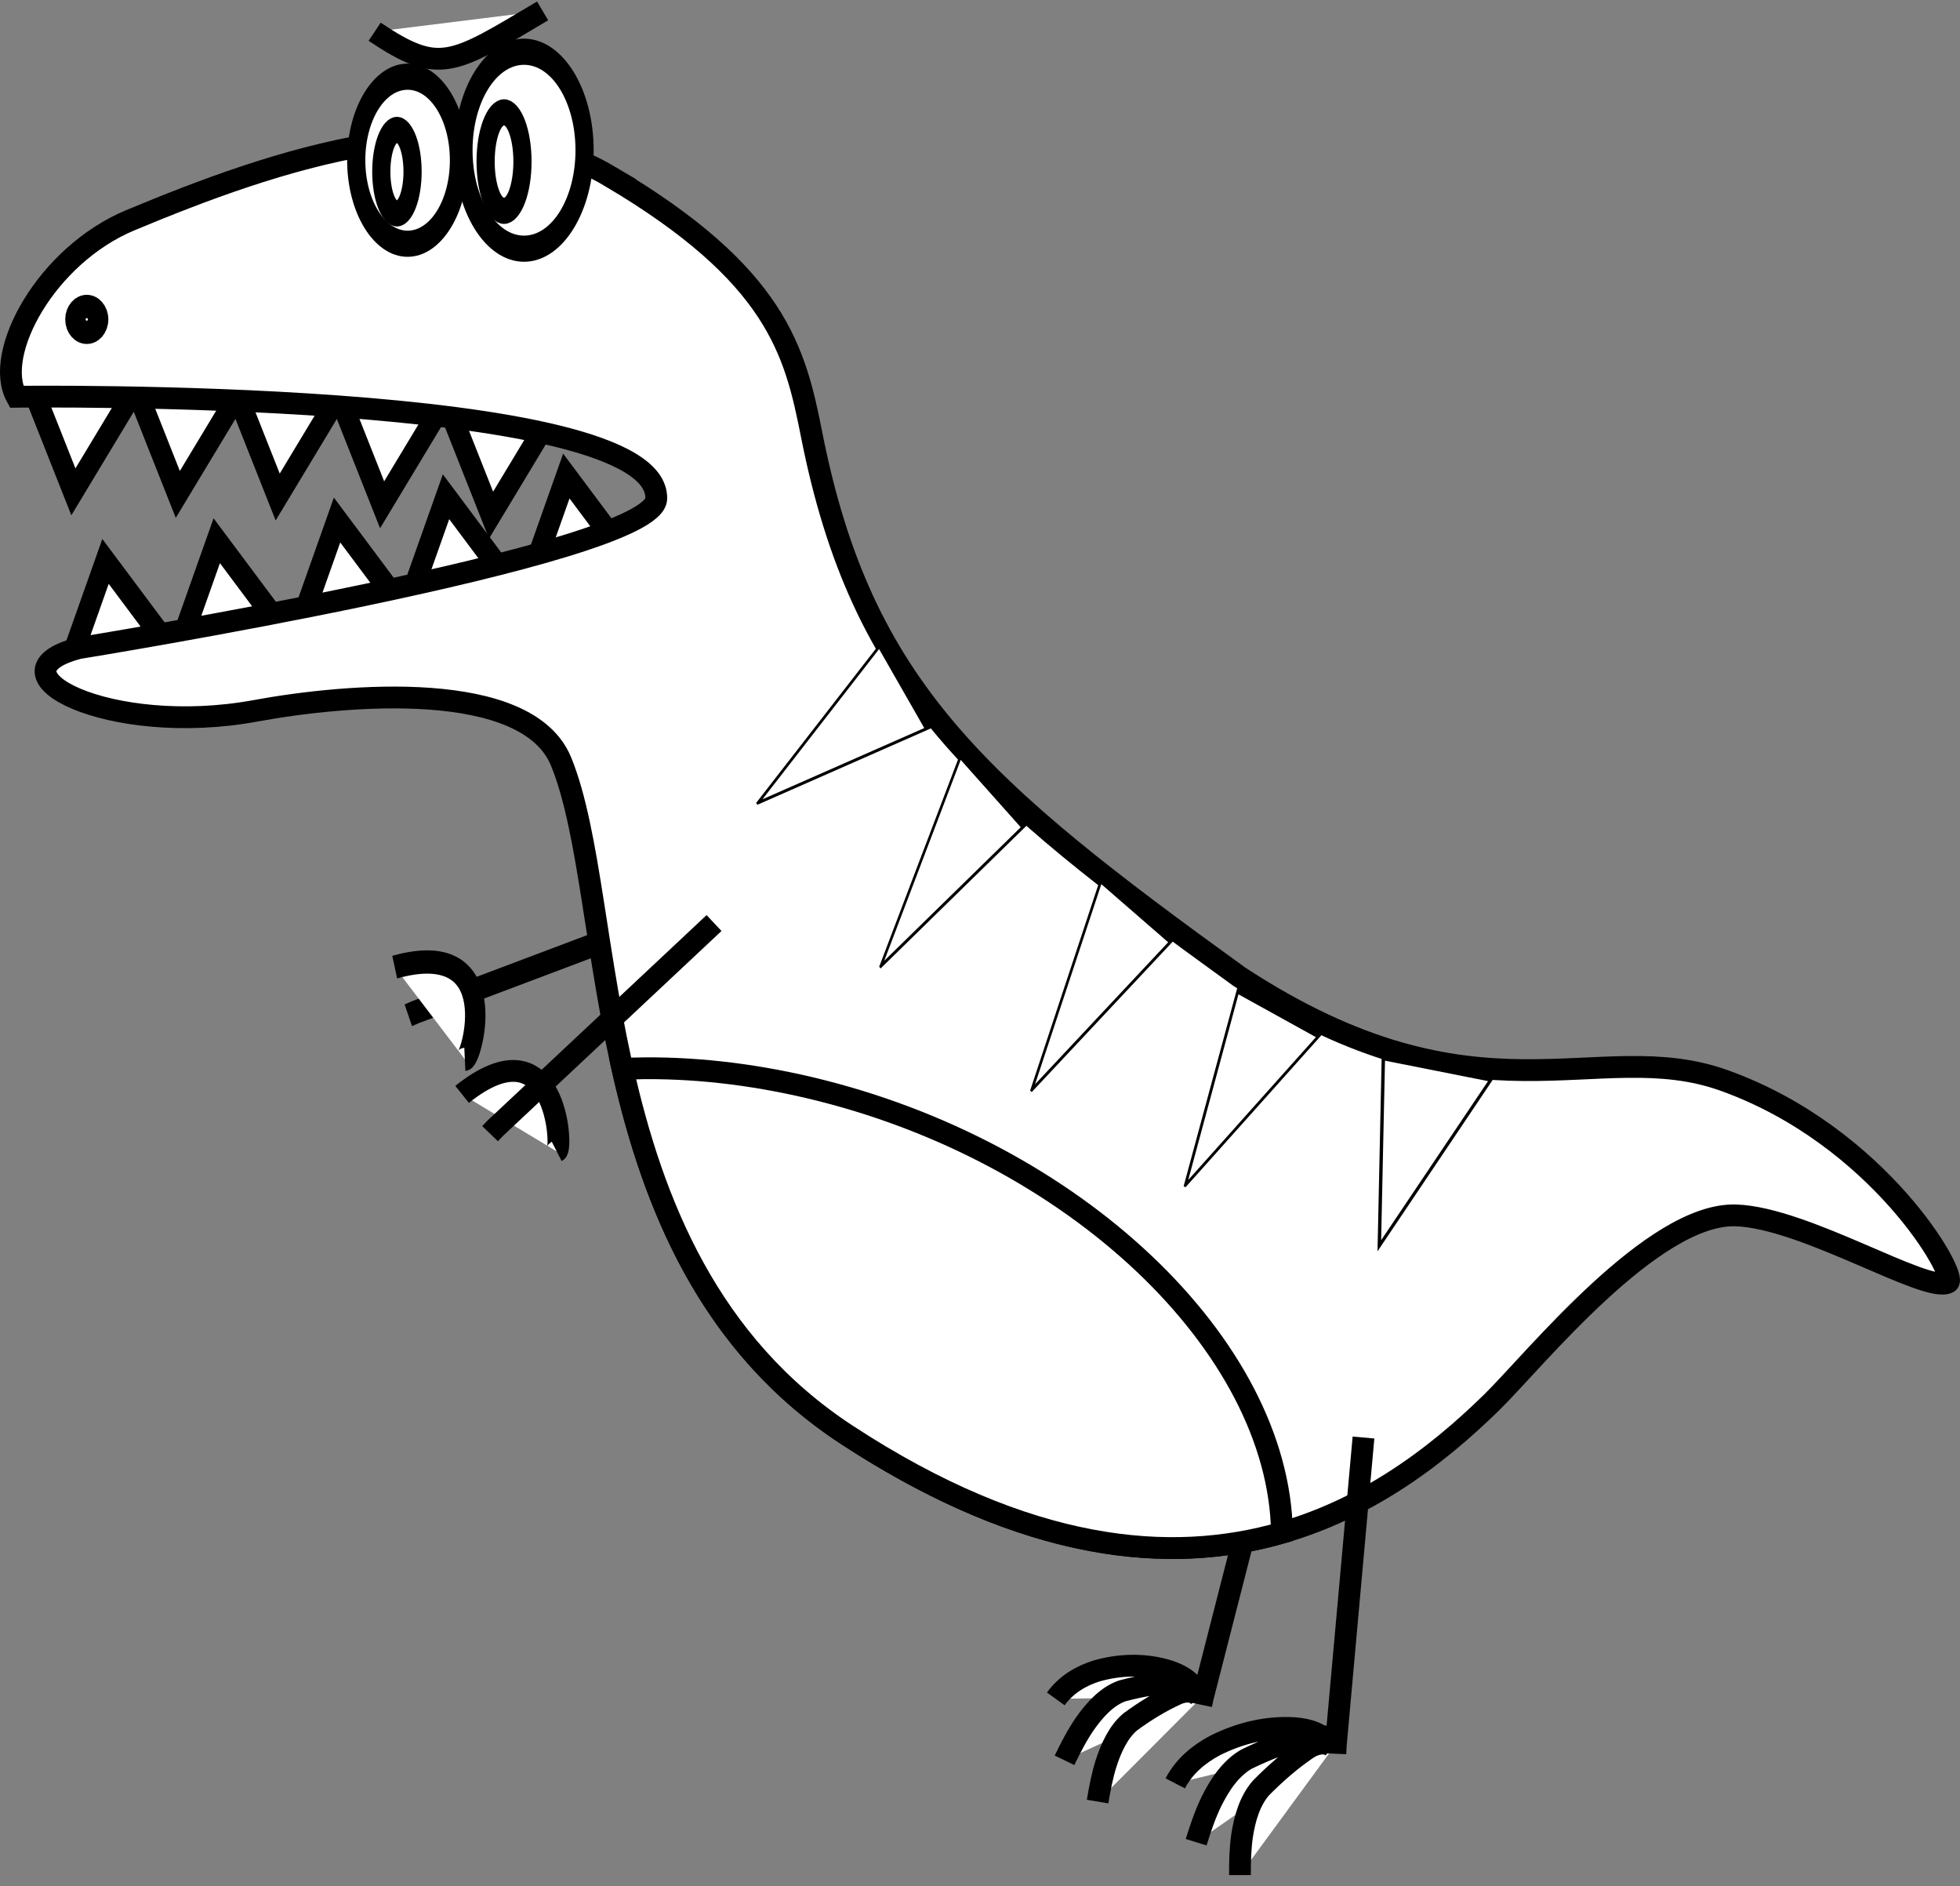 <?xml version="1.0" encoding="UTF-8" standalone="no"?>
<!-- Created with Inkscape (http://www.inkscape.org/) -->

<svg
   xmlns:dc="http://purl.org/dc/elements/1.1/"
   xmlns:cc="http://creativecommons.org/ns#"
   xmlns:rdf="http://www.w3.org/1999/02/22-rdf-syntax-ns#"
   xmlns:svg="http://www.w3.org/2000/svg"
   xmlns="http://www.w3.org/2000/svg"
   xmlns:xlink="http://www.w3.org/1999/xlink"
   xmlns:sodipodi="http://sodipodi.sourceforge.net/DTD/sodipodi-0.dtd"
   xmlns:inkscape="http://www.inkscape.org/namespaces/inkscape"
   width="359.758"
   height="346.085"
   id="svg2474"
   sodipodi:version="0.32"
   inkscape:version="0.48.1 "
   sodipodi:docname="JazzyNico_Dino_Simple_T-REX_black_white_line_art_coloring_book_colouring.svg"
   inkscape:output_extension="org.inkscape.output.svg.inkscape"
   version="1.1">
  <rect width="100%" height="100%" fill="#808080" stroke="none"/>
  <title
     id="title2913">Dino: very simple BD style T-REX</title>
  <defs
     id="defs2476">
    <linearGradient
       inkscape:collect="always"
       id="linearGradient5389">
      <stop
         style="stop-color:#de00ea;stop-opacity:1;"
         offset="0"
         id="stop5391" />
      <stop
         style="stop-color:#de00ea;stop-opacity:0;"
         offset="1"
         id="stop5393" />
    </linearGradient>
    <linearGradient
       inkscape:collect="always"
       xlink:href="#linearGradient5389"
       id="linearGradient5431"
       gradientUnits="userSpaceOnUse"
       x1="439.891"
       y1="814.087"
       x2="514.343"
       y2="726.26" />
    <inkscape:perspective
       sodipodi:type="inkscape:persp3d"
       inkscape:vp_x="0 : 526.18109 : 1"
       inkscape:vp_y="0 : 1000 : 0"
       inkscape:vp_z="744.09448 : 526.18109 : 1"
       inkscape:persp3d-origin="372.04724 : 350.78739 : 1"
       id="perspective2482" />
    <linearGradient
       inkscape:collect="always"
       xlink:href="#linearGradient5389"
       id="linearGradient2849"
       gradientUnits="userSpaceOnUse"
       x1="439.891"
       y1="814.087"
       x2="514.343"
       y2="726.26"
       gradientTransform="matrix(0.732,0,0,0.834,38.773,-336.485)" />
  </defs>
  <sodipodi:namedview
     id="base"
     pagecolor="#ffffff"
     bordercolor="#666666"
     borderopacity="1.0"
     inkscape:pageopacity="0.0"
     inkscape:pageshadow="2"
     inkscape:zoom="0.7"
     inkscape:cx="192.14208"
     inkscape:cy="132.61515"
     inkscape:document-units="px"
     inkscape:current-layer="layer1"
     showgrid="false"
     inkscape:window-width="687"
     inkscape:window-height="669"
     inkscape:window-x="799"
     inkscape:window-y="117"
     inkscape:window-maximized="0" />
  <g
     inkscape:label="Calque 1"
     inkscape:groupmode="layer"
     id="layer1"
     transform="translate(-185.835,-93.605)">
    <g
       id="g2879"
       style="stroke:#000000;fill:#ffffff">
      <g
         transform="matrix(0.682,0.301,-0.264,0.778,262.984,-382.077)"
         id="g3305"
         style="stroke:#000000;fill:#ffffff">
        <path
           id="path3301"
           d="m 339.853,694.792 c -54.854,45.13 -54.854,45.13 -54.854,45.13 l -1.338,1.22"
           style="fill:#ffffff;stroke:#000000;stroke-width:5.121;stroke-linecap:butt;stroke-linejoin:miter;stroke-miterlimit:4;stroke-opacity:1;stroke-dasharray:none" />
        <path
           style="fill:#ffffff;stroke:#000000;stroke-width:5.121;stroke-linecap:butt;stroke-linejoin:miter;stroke-miterlimit:4;stroke-opacity:1;stroke-dasharray:none;stroke-dashoffset:0;marker:none;visibility:visible;display:inline;overflow:visible;enable-background:accumulate"
           d="m 276.653,732.493 c 23.596,-16.523 25.323,11.833 23.732,12.549"
           id="path3303"
           sodipodi:nodetypes="cc" />
      </g>
      <path
         transform="matrix(0.322,0.25,-0.23,0.385,285.174,-110.843)"
         d="m 191.339,641.212 -20.607,-12.02 -20.607,-12.02 20.713,-11.836 20.713,-11.836 -0.106,23.856 z"
         inkscape:randomized="0"
         inkscape:rounded="0"
         inkscape:flatsided="false"
         sodipodi:arg2="2.0988478"
         sodipodi:arg1="1.0516502"
         sodipodi:r2="13.773401"
         sodipodi:r1="27.546803"
         sodipodi:cy="617.29468"
         sodipodi:cx="177.67154"
         sodipodi:sides="3"
         id="path3348"
         style="fill:#ffffff;fill-opacity:1;fill-rule:nonzero;stroke:#000000;stroke-width:9.391;stroke-linecap:butt;stroke-linejoin:miter;stroke-miterlimit:4;stroke-opacity:1;stroke-dasharray:none;stroke-dashoffset:0;marker:none;visibility:visible;display:inline;overflow:visible;enable-background:accumulate"
         sodipodi:type="star" />
      <path
         sodipodi:type="star"
         style="fill:#ffffff;fill-opacity:1;fill-rule:nonzero;stroke:#000000;stroke-width:9.391;stroke-linecap:butt;stroke-linejoin:miter;stroke-miterlimit:4;stroke-opacity:1;stroke-dasharray:none;stroke-dashoffset:0;marker:none;visibility:visible;display:inline;overflow:visible;enable-background:accumulate"
         id="path3350"
         sodipodi:sides="3"
         sodipodi:cx="177.67154"
         sodipodi:cy="617.29468"
         sodipodi:r1="27.546803"
         sodipodi:r2="13.773401"
         sodipodi:arg1="1.0516502"
         sodipodi:arg2="2.0988478"
         inkscape:flatsided="false"
         inkscape:rounded="0"
         inkscape:randomized="0"
         d="m 191.339,641.212 -20.607,-12.02 -20.607,-12.02 20.713,-11.836 20.713,-11.836 -0.106,23.856 z"
         transform="matrix(0.322,0.25,-0.23,0.385,304.34,-110.368)" />
      <path
         transform="matrix(0.322,0.25,-0.23,0.385,322.673,-109.893)"
         d="m 191.339,641.212 -20.607,-12.02 -20.607,-12.02 20.713,-11.836 20.713,-11.836 -0.106,23.856 z"
         inkscape:randomized="0"
         inkscape:rounded="0"
         inkscape:flatsided="false"
         sodipodi:arg2="2.0988478"
         sodipodi:arg1="1.0516502"
         sodipodi:r2="13.773401"
         sodipodi:r1="27.546803"
         sodipodi:cy="617.29468"
         sodipodi:cx="177.67154"
         sodipodi:sides="3"
         id="path3352"
         style="fill:#ffffff;fill-opacity:1;fill-rule:nonzero;stroke:#000000;stroke-width:9.391;stroke-linecap:butt;stroke-linejoin:miter;stroke-miterlimit:4;stroke-opacity:1;stroke-dasharray:none;stroke-dashoffset:0;marker:none;visibility:visible;display:inline;overflow:visible;enable-background:accumulate"
         sodipodi:type="star" />
      <path
         sodipodi:type="star"
         style="fill:#ffffff;fill-opacity:1;fill-rule:nonzero;stroke:#000000;stroke-width:9.391;stroke-linecap:butt;stroke-linejoin:miter;stroke-miterlimit:4;stroke-opacity:1;stroke-dasharray:none;stroke-dashoffset:0;marker:none;visibility:visible;display:inline;overflow:visible;enable-background:accumulate"
         id="path3354"
         sodipodi:sides="3"
         sodipodi:cx="177.67154"
         sodipodi:cy="617.29468"
         sodipodi:r1="27.546803"
         sodipodi:r2="13.773401"
         sodipodi:arg1="1.0516502"
         sodipodi:arg2="2.0988478"
         inkscape:flatsided="false"
         inkscape:rounded="0"
         inkscape:randomized="0"
         d="m 191.339,641.212 -20.607,-12.02 -20.607,-12.02 20.713,-11.836 20.713,-11.836 -0.106,23.856 z"
         transform="matrix(0.322,0.25,-0.23,0.385,341.839,-108.469)" />
      <path
         transform="matrix(0.322,0.25,-0.23,0.385,361.839,-106.569)"
         d="m 191.339,641.212 -20.607,-12.02 -20.607,-12.02 20.713,-11.836 20.713,-11.836 -0.106,23.856 z"
         inkscape:randomized="0"
         inkscape:rounded="0"
         inkscape:flatsided="false"
         sodipodi:arg2="2.0988478"
         sodipodi:arg1="1.0516502"
         sodipodi:r2="13.773401"
         sodipodi:r1="27.546803"
         sodipodi:cy="617.29468"
         sodipodi:cx="177.67154"
         sodipodi:sides="3"
         id="path3356"
         style="fill:#ffffff;fill-opacity:1;fill-rule:nonzero;stroke:#000000;stroke-width:9.391;stroke-linecap:butt;stroke-linejoin:miter;stroke-miterlimit:4;stroke-opacity:1;stroke-dasharray:none;stroke-dashoffset:0;marker:none;visibility:visible;display:inline;overflow:visible;enable-background:accumulate"
         sodipodi:type="star" />
      <path
         inkscape:transform-center-y="-33.586855"
         inkscape:transform-center-x="11.940397"
         transform="matrix(0.064,0.438,-0.403,0.077,444.316,83.351)"
         d="m 191.339,641.212 -20.607,-12.02 -20.607,-12.02 20.713,-11.836 20.713,-11.836 -0.106,23.856 z"
         inkscape:randomized="0"
         inkscape:rounded="0"
         inkscape:flatsided="false"
         sodipodi:arg2="2.0988478"
         sodipodi:arg1="1.0516502"
         sodipodi:r2="13.773401"
         sodipodi:r1="27.546803"
         sodipodi:cy="617.29468"
         sodipodi:cx="177.67154"
         sodipodi:sides="3"
         id="path3360"
         style="fill:#ffffff;fill-opacity:1;fill-rule:nonzero;stroke:#000000;stroke-width:9.391;stroke-linecap:butt;stroke-linejoin:miter;stroke-miterlimit:4;stroke-opacity:1;stroke-dasharray:none;stroke-dashoffset:0;marker:none;visibility:visible;display:inline;overflow:visible;enable-background:accumulate"
         sodipodi:type="star" />
      <path
         sodipodi:type="star"
         style="fill:#ffffff;fill-opacity:1;fill-rule:nonzero;stroke:#000000;stroke-width:9.391;stroke-linecap:butt;stroke-linejoin:miter;stroke-miterlimit:4;stroke-opacity:1;stroke-dasharray:none;stroke-dashoffset:0;marker:none;visibility:visible;display:inline;overflow:visible;enable-background:accumulate"
         id="path3372"
         sodipodi:sides="3"
         sodipodi:cx="177.67154"
         sodipodi:cy="617.29468"
         sodipodi:r1="27.546803"
         sodipodi:r2="13.773401"
         sodipodi:arg1="1.0516502"
         sodipodi:arg2="2.0988478"
         inkscape:flatsided="false"
         inkscape:rounded="0"
         inkscape:randomized="0"
         d="m 191.339,641.212 -20.607,-12.02 -20.607,-12.02 20.713,-11.836 20.713,-11.836 -0.106,23.856 z"
         transform="matrix(0.064,0.438,-0.403,0.077,528.898,67.682)"
         inkscape:transform-center-x="11.940397"
         inkscape:transform-center-y="-33.586855" />
      <path
         inkscape:transform-center-y="-33.586855"
         inkscape:transform-center-x="11.940397"
         transform="matrix(0.064,0.438,-0.403,0.077,506.815,71.481)"
         d="m 191.339,641.212 -20.607,-12.02 -20.607,-12.02 20.713,-11.836 20.713,-11.836 -0.106,23.856 z"
         inkscape:randomized="0"
         inkscape:rounded="0"
         inkscape:flatsided="false"
         sodipodi:arg2="2.0988478"
         sodipodi:arg1="1.0516502"
         sodipodi:r2="13.773401"
         sodipodi:r1="27.546803"
         sodipodi:cy="617.29468"
         sodipodi:cx="177.67154"
         sodipodi:sides="3"
         id="path3374"
         style="fill:#ffffff;fill-opacity:1;fill-rule:nonzero;stroke:#000000;stroke-width:9.391;stroke-linecap:butt;stroke-linejoin:miter;stroke-miterlimit:4;stroke-opacity:1;stroke-dasharray:none;stroke-dashoffset:0;marker:none;visibility:visible;display:inline;overflow:visible;enable-background:accumulate"
         sodipodi:type="star" />
      <path
         sodipodi:type="star"
         style="fill:#ffffff;fill-opacity:1;fill-rule:nonzero;stroke:#000000;stroke-width:9.391;stroke-linecap:butt;stroke-linejoin:miter;stroke-miterlimit:4;stroke-opacity:1;stroke-dasharray:none;stroke-dashoffset:0;marker:none;visibility:visible;display:inline;overflow:visible;enable-background:accumulate"
         id="path3376"
         sodipodi:sides="3"
         sodipodi:cx="177.67154"
         sodipodi:cy="617.29468"
         sodipodi:r1="27.546803"
         sodipodi:r2="13.773401"
         sodipodi:arg1="1.0516502"
         sodipodi:arg2="2.0988478"
         inkscape:flatsided="false"
         inkscape:rounded="0"
         inkscape:randomized="0"
         d="m 191.339,641.212 -20.607,-12.02 -20.607,-12.02 20.713,-11.836 20.713,-11.836 -0.106,23.856 z"
         transform="matrix(0.064,0.438,-0.403,0.077,486.815,75.754)"
         inkscape:transform-center-x="11.940397"
         inkscape:transform-center-y="-33.586855" />
      <path
         inkscape:transform-center-y="-33.586855"
         inkscape:transform-center-x="11.940397"
         transform="matrix(0.064,0.438,-0.403,0.077,464.732,79.553)"
         d="m 191.339,641.212 -20.607,-12.02 -20.607,-12.02 20.713,-11.836 20.713,-11.836 -0.106,23.856 z"
         inkscape:randomized="0"
         inkscape:rounded="0"
         inkscape:flatsided="false"
         sodipodi:arg2="2.0988478"
         sodipodi:arg1="1.0516502"
         sodipodi:r2="13.773401"
         sodipodi:r1="27.546803"
         sodipodi:cy="617.29468"
         sodipodi:cx="177.67154"
         sodipodi:sides="3"
         id="path3378"
         style="fill:#ffffff;fill-opacity:1;fill-rule:nonzero;stroke:#000000;stroke-width:9.391;stroke-linecap:butt;stroke-linejoin:miter;stroke-miterlimit:4;stroke-opacity:1;stroke-dasharray:none;stroke-dashoffset:0;marker:none;visibility:visible;display:inline;overflow:visible;enable-background:accumulate"
         sodipodi:type="star" />
      <path
         d="m 405.717,404.937 c -0.725,-2.674 -3.086,-3.909 -5.155,-4.634 -4.369,-1.42 -9.037,-1.325 -13.426,-0.08 -2.811,0.877 -5.575,2.455 -7.509,5.135 m 26.894,-0.382 c -0.485,-2.037 -2.494,-2.755 -4.124,-2.733 -3.55,0.107 -7.088,0.715 -10.552,1.638 -2.837,0.986 -5.094,3.488 -6.928,6.112 -1.412,2.067 -2.58,4.339 -3.69,6.636 m 39.131,-65.203 c -13.739,53.625 -13.739,53.625 -13.739,53.625 l -0.292,1.386 m -0.17,-1.144 c -0.916,-1.561 -2.817,-1.457 -4.211,-0.859 -3.021,1.353 -5.91,3.128 -8.657,5.145 -2.194,1.848 -3.518,4.778 -4.449,7.663 -0.705,2.26 -1.151,4.608 -1.541,6.957"
         style="fill:#ffffff;stroke:#000000;stroke-width:4;stroke-linecap:butt;stroke-linejoin:miter;stroke-miterlimit:4;stroke-opacity:1;stroke-dasharray:none"
         id="path3412" />
      <path
         sodipodi:nodetypes="cscscssssssscss"
         id="path3229"
         d="m 297.837,125.996 c -26.167,-15.485 -61.971,-2.868 -88.097,8.03 -15.453,6.446 -25.225,24.498 -20.86,32.384 0,0 118.094,-1.552 117.41,18.735 -0.357,10.337 -105.978,27.386 -105.978,27.386 -17.555,4.536 5.572,16.454 32.399,11.517 16.903,-3.111 49.89,-5.913 56.115,9.314 10.614,25.962 3.964,91.787 52.368,123.493 60.63,39.714 98.171,13.964 118.523,-5.994 7.703,-7.555 29.471,-34.729 44.762,-34.227 12.693,0.417 35.057,14.437 38.945,12.312 1.933,-1.057 -12.722,-26.944 -41.196,-37.097 -23.425,-8.353 -45.085,9.698 -88.943,-19.03 -47.786,-34.51 -69.281,-52.923 -78.472,-99.448 -3.046,-15.416 -6.456,-29.313 -36.977,-47.374 z"
         style="fill:#ffffff;fill-opacity:1;fill-rule:nonzero;stroke:#000000;stroke-width:4;stroke-linecap:butt;stroke-linejoin:miter;stroke-miterlimit:4;stroke-opacity:1;stroke-dasharray:none;stroke-dashoffset:0;marker:none;visibility:visible;display:inline;overflow:visible;enable-background:accumulate" />
      <path
         style="fill:#ffffff;stroke:#000000;stroke-width:4;stroke-linecap:butt;stroke-linejoin:miter;stroke-miterlimit:4;stroke-opacity:1;stroke-dasharray:none;stroke-dashoffset:0;marker:none;visibility:visible;display:inline;overflow:visible;enable-background:accumulate"
         d="m 270.653,294.424 c 17.264,-13.777 18.528,9.867 17.364,10.464"
         id="path3299"
         sodipodi:nodetypes="cc" />
      <path
         id="path3269"
         d="m 316.895,262.988 c -40.135,37.63 -40.135,37.63 -40.135,37.63 l -0.979,1.017"
         style="fill:#ffffff;stroke:#000000;stroke-width:4;stroke-linecap:butt;stroke-linejoin:miter;stroke-miterlimit:4;stroke-opacity:1;stroke-dasharray:none" />
      <path
         transform="matrix(0.6,0,0,0.863,70.859,-357.504)"
         d="m 370.456,554.663 c 0,11.564 -8.293,20.939 -18.523,20.939 -10.23,0 -18.523,-9.375 -18.523,-20.939 0,-11.564 8.293,-20.939 18.523,-20.939 10.23,0 18.523,9.375 18.523,20.939 z"
         sodipodi:ry="20.938791"
         sodipodi:rx="18.522778"
         sodipodi:cy="554.66321"
         sodipodi:cx="351.93277"
         id="path3313"
         style="fill:#ffffff;fill-opacity:1;fill-rule:nonzero;stroke:#000000;stroke-width:5.558;stroke-linecap:butt;stroke-linejoin:miter;stroke-miterlimit:4;stroke-opacity:1;stroke-dasharray:none;stroke-dashoffset:0;marker:none;visibility:visible;display:inline;overflow:visible;enable-background:accumulate"
         sodipodi:type="arc" />
      <path
         transform="matrix(0.6,0,0,0.863,177.362,-332.481)"
         d="m 173.953,528.087 c 0,5.782 -2.524,10.469 -5.637,10.469 -3.113,0 -5.637,-4.687 -5.637,-10.469 0,-5.782 2.524,-10.469 5.637,-10.469 3.113,0 5.637,4.687 5.637,10.469 z"
         sodipodi:ry="10.469396"
         sodipodi:rx="5.6373668"
         sodipodi:cy="528.08704"
         sodipodi:cx="168.31567"
         id="path3315"
         style="fill:#ffffff;fill-opacity:1;fill-rule:nonzero;stroke:#000000;stroke-width:5.558;stroke-linecap:butt;stroke-linejoin:miter;stroke-miterlimit:4;stroke-opacity:1;stroke-dasharray:none;stroke-dashoffset:0;marker:none;visibility:visible;display:inline;overflow:visible;enable-background:accumulate"
         sodipodi:type="arc" />
      <path
         sodipodi:type="arc"
         style="fill:#ffffff;fill-opacity:1;fill-rule:nonzero;stroke:#000000;stroke-width:6.555;stroke-linecap:butt;stroke-linejoin:miter;stroke-miterlimit:4;stroke-opacity:1;stroke-dasharray:none;stroke-dashoffset:0;marker:none;visibility:visible;display:inline;overflow:visible;enable-background:accumulate"
         id="path3325"
         sodipodi:cx="351.93277"
         sodipodi:cy="554.66321"
         sodipodi:rx="18.522778"
         sodipodi:ry="20.938791"
         d="m 370.456,554.663 c 0,11.564 -8.293,20.939 -18.523,20.939 -10.23,0 -18.523,-9.375 -18.523,-20.939 0,-11.564 8.293,-20.939 18.523,-20.939 10.23,0 18.523,9.375 18.523,20.939 z"
         transform="matrix(0.509,0,0,0.732,81.516,-283.009)" />
      <path
         sodipodi:type="arc"
         style="fill:#ffffff;fill-opacity:1;fill-rule:nonzero;stroke:#000000;stroke-width:6.555;stroke-linecap:butt;stroke-linejoin:miter;stroke-miterlimit:4;stroke-opacity:1;stroke-dasharray:none;stroke-dashoffset:0;marker:none;visibility:visible;display:inline;overflow:visible;enable-background:accumulate"
         id="path3327"
         sodipodi:cx="168.31567"
         sodipodi:cy="528.08704"
         sodipodi:rx="5.6373668"
         sodipodi:ry="10.469396"
         d="m 173.953,528.087 c 0,5.782 -2.524,10.469 -5.637,10.469 -3.113,0 -5.637,-4.687 -5.637,-10.469 0,-5.782 2.524,-10.469 5.637,-10.469 3.113,0 5.637,4.687 5.637,10.469 z"
         transform="matrix(0.509,0,0,0.732,173.019,-261.457)" />
      <path
         transform="matrix(0.732,0,0,0.834,30.44,-327.938)"
         d="m 236.895,575.724 c 0,1.573 -1.275,2.847 -2.847,2.847 -1.573,0 -2.847,-1.275 -2.847,-2.847 0,-1.573 1.275,-2.847 2.847,-2.847 1.573,0 2.847,1.275 2.847,2.847 z"
         sodipodi:ry="2.8473003"
         sodipodi:rx="2.8473003"
         sodipodi:cy="575.72412"
         sodipodi:cx="234.04808"
         id="path3380"
         style="fill:#ffffff;fill-opacity:1;fill-rule:nonzero;stroke:#000000;stroke-width:5.121;stroke-linecap:butt;stroke-linejoin:miter;stroke-miterlimit:4;stroke-opacity:1;stroke-dasharray:none;stroke-dashoffset:0;marker:none;visibility:visible;display:inline;overflow:visible;enable-background:accumulate"
         sodipodi:type="arc" />
      <path
         transform="matrix(0.076,0.091,-0.161,0.25,405.383,77.48)"
         d="m 495.43,593.377 -37.842,-63.571 -37.842,-63.571 73.975,-0.986 73.975,-0.986 -36.133,64.557 z"
         inkscape:randomized="0"
         inkscape:rounded="0"
         inkscape:flatsided="false"
         sodipodi:arg2="2.6046613"
         sodipodi:arg1="1.5574638"
         sodipodi:r2="42.713299"
         sodipodi:r1="85.426605"
         sodipodi:cy="507.95837"
         sodipodi:cx="494.29132"
         sodipodi:sides="3"
         id="path3384"
         style="fill:#ffffff;fill-opacity:1;fill-rule:nonzero;stroke:#000000;stroke-width:4;marker:none;visibility:visible;display:inline;overflow:visible;enable-background:accumulate"
         sodipodi:type="star" />
      <path
         sodipodi:type="star"
         style="fill:#ffffff;fill-opacity:1;fill-rule:nonzero;stroke:#000000;stroke-width:4;marker:none;visibility:visible;display:inline;overflow:visible;enable-background:accumulate"
         id="path3386"
         sodipodi:sides="3"
         sodipodi:cx="494.29132"
         sodipodi:cy="507.95837"
         sodipodi:r1="85.426605"
         sodipodi:r2="42.713299"
         sodipodi:arg1="1.5574638"
         sodipodi:arg2="2.6046613"
         inkscape:flatsided="false"
         inkscape:rounded="0"
         inkscape:randomized="0"
         d="m 495.43,593.377 -37.842,-63.571 -37.842,-63.571 73.975,-0.986 73.975,-0.986 -36.133,64.557 z"
         transform="matrix(0.133,0.03,-0.085,0.254,423.556,156.625)" />
      <path
         inkscape:transform-center-y="7.2148243"
         inkscape:transform-center-x="11.211376"
         transform="matrix(0.056,0.105,-0.21,0.165,421.81,91.018)"
         d="m 495.43,593.377 -37.842,-63.571 -37.842,-63.571 73.975,-0.986 73.975,-0.986 -36.133,64.557 z"
         inkscape:randomized="0"
         inkscape:rounded="0"
         inkscape:flatsided="false"
         sodipodi:arg2="2.6046613"
         sodipodi:arg1="1.5574638"
         sodipodi:r2="42.713299"
         sodipodi:r1="85.426605"
         sodipodi:cy="507.95837"
         sodipodi:cx="494.29132"
         sodipodi:sides="3"
         id="path3388"
         style="fill:#ffffff;fill-opacity:1;fill-rule:nonzero;stroke:#000000;stroke-width:4;marker:none;visibility:visible;display:inline;overflow:visible;enable-background:accumulate"
         sodipodi:type="star" />
      <path
         sodipodi:type="star"
         style="fill:#ffffff;fill-opacity:1;fill-rule:nonzero;stroke:#000000;stroke-width:4;marker:none;visibility:visible;display:inline;overflow:visible;enable-background:accumulate"
         id="path3390"
         sodipodi:sides="3"
         sodipodi:cx="494.29132"
         sodipodi:cy="507.95837"
         sodipodi:r1="85.426605"
         sodipodi:r2="42.713299"
         sodipodi:arg1="1.5574638"
         sodipodi:arg2="2.6046613"
         inkscape:flatsided="false"
         inkscape:rounded="0"
         inkscape:randomized="0"
         d="m 495.43,593.377 -37.842,-63.571 -37.842,-63.571 73.975,-0.986 73.975,-0.986 -36.133,64.557 z"
         transform="matrix(0.099,0.059,-0.135,0.246,434.459,135.922)" />
      <path
         transform="matrix(0.085,0.079,-0.151,0.256,422.705,102.563)"
         d="m 495.43,593.377 -37.842,-63.571 -37.842,-63.571 73.975,-0.986 73.975,-0.986 -36.133,64.557 z"
         inkscape:randomized="0"
         inkscape:rounded="0"
         inkscape:flatsided="false"
         sodipodi:arg2="2.6046613"
         sodipodi:arg1="1.5574638"
         sodipodi:r2="42.713299"
         sodipodi:r1="85.426605"
         sodipodi:cy="507.95837"
         sodipodi:cx="494.29132"
         sodipodi:sides="3"
         id="path3392"
         style="fill:#ffffff;fill-opacity:1;fill-rule:nonzero;stroke:#000000;stroke-width:4;marker:none;visibility:visible;display:inline;overflow:visible;enable-background:accumulate"
         sodipodi:type="star" />
      <path
         inkscape:transform-center-y="-7.7397035"
         inkscape:transform-center-x="16.939241"
         id="path3432"
         style="fill:#ffffff;stroke:#000000;stroke-width:4;stroke-linecap:butt;stroke-linejoin:miter;stroke-miterlimit:4;stroke-opacity:1;stroke-dasharray:none"
         d="m 429.998,414.078 c -1.287,-2.477 -4.097,-3.127 -6.493,-3.343 -5.039,-0.344 -10.125,0.889 -14.692,3.195 -2.911,1.556 -5.64,3.796 -7.258,6.928 m 29.331,-6.937 c -0.907,-1.904 -3.236,-2.127 -5.014,-1.707 -3.861,0.971 -7.617,2.438 -11.232,4.199 -2.92,1.671 -4.923,4.704 -6.443,7.757 -1.161,2.396 -2.018,4.936 -2.807,7.487 m 30.714,-74.261 c -5.096,56.577 -5.096,56.577 -5.096,56.577 l -0.063,1.447 m -0.397,-1.094 c -1.291,-1.326 -3.349,-0.759 -4.763,0.175 -3.053,2.08 -5.882,4.546 -8.512,7.218 -2.057,2.369 -2.962,5.6 -3.446,8.691 -0.352,2.415 -0.405,4.855 -0.397,7.281" />
      <path
         id="path3436"
         d="m 302.562,289.658 c -0.826,0.017 -1.63,0.069 -2.447,0.104 5.547,24.644 15.795,50.529 41.088,67.096 33.283,21.801 59.592,23.871 79.935,18.005 -0.52,-34.31 -38.146,-70.207 -86.703,-81.662 -11.087,-2.615 -21.824,-3.756 -31.873,-3.544 z"
         style="fill:#ffffff;fill-opacity:1;fill-rule:nonzero;stroke:#000000;stroke-width:4;stroke-linecap:butt;stroke-linejoin:miter;stroke-miterlimit:4;stroke-opacity:1;stroke-dasharray:none;stroke-dashoffset:0;marker:none;visibility:visible;display:inline;overflow:visible;enable-background:accumulate" />
      <path
         sodipodi:nodetypes="cz"
         id="path5397"
         d="m 254.601,99.432 c 11.946,7.975 14.168,6.063 30.833,-3.827"
         style="fill:#ffffff;stroke:#000000;stroke-width:4;stroke-linecap:butt;stroke-linejoin:miter;stroke-miterlimit:4;stroke-opacity:1;stroke-dasharray:none" />
    </g>
  </g>
</svg>
